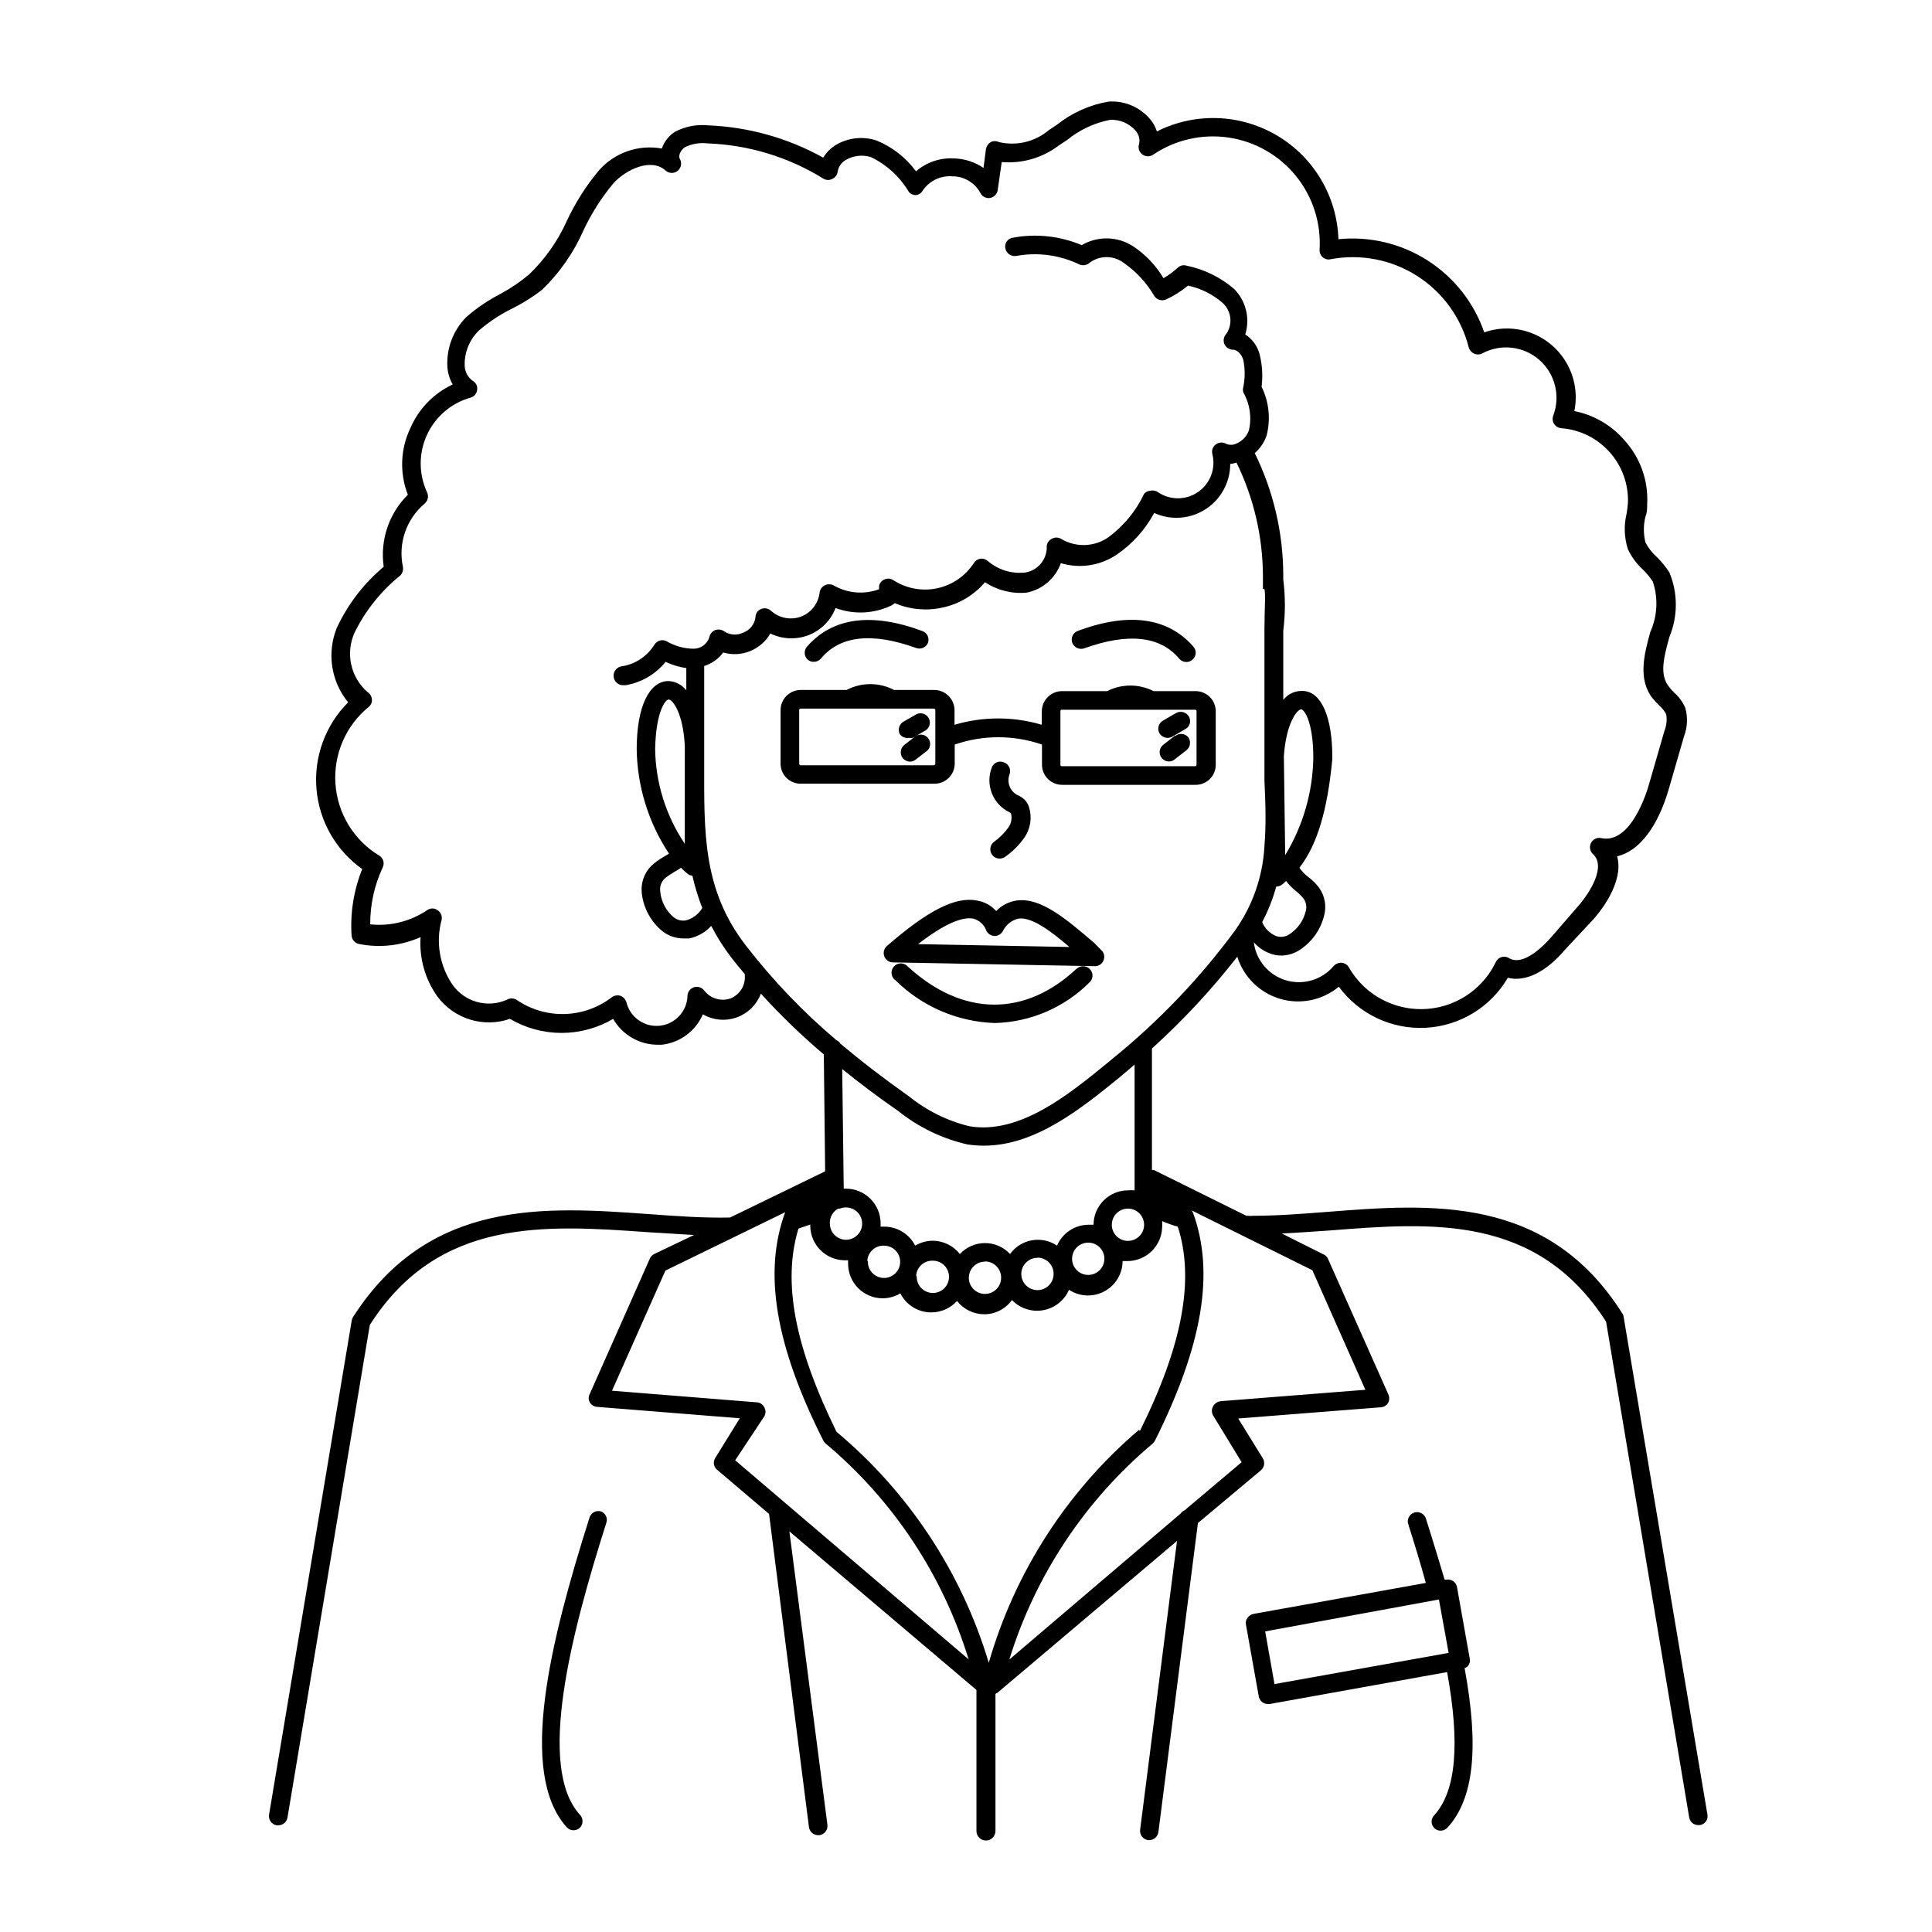 <?xml version="1.0" encoding="UTF-8"?>
<!-- Uploaded to: SVG Repo, www.svgrepo.com, Generator: SVG Repo Mixer Tools -->
<svg fill="#000000" width="800px" height="800px" version="1.1" viewBox="144 144 512 512" xmlns="http://www.w3.org/2000/svg">
 <path d="m428.16 314.35c-0.223-0.621-0.191-1.309 0.094-1.902 0.285-0.598 0.793-1.055 1.418-1.273 13.602-5.039 23.879-3.477 30.582 4.18v0.004c0.441 0.488 0.66 1.137 0.613 1.789-0.047 0.656-0.359 1.266-0.863 1.688-0.445 0.395-1.02 0.613-1.613 0.602-0.719 0.008-1.402-0.309-1.863-0.855-5.039-6.047-13.551-6.953-25.191-2.769-1.277 0.445-2.68-0.199-3.176-1.461zm-68.465 5.039c0.715-0.008 1.391-0.32 1.863-0.859 5.039-6.098 13.551-7.004 25.191-2.82 1.25 0.484 2.66-0.117 3.172-1.359 0.223-0.613 0.191-1.293-0.094-1.883-0.285-0.586-0.797-1.035-1.418-1.242-13.551-5.039-23.879-3.527-30.582 4.18v0.004c-0.852 1.02-0.742 2.539 0.254 3.426 0.445 0.387 1.023 0.586 1.613 0.555zm76.074 76.324c0.805 0.656 1.09 1.758 0.703 2.723-0.34 0.961-1.246 1.605-2.266 1.613l-53.605-1.008c-1.02-0.023-1.922-0.672-2.266-1.633-0.348-0.961-0.066-2.031 0.703-2.703 10.883-9.473 18.238-13.199 23.93-12.043l0.004 0.004c1.941 0.328 3.719 1.305 5.035 2.769 1.414-1.477 3.273-2.449 5.293-2.769 6.5-1.008 13.453 5.039 20.809 11.336zm-8.363-0.754c-5.039-4.332-10.078-8.062-13.602-7.508-1.797 0.465-3.289 1.703-4.082 3.375-0.469 0.797-1.344 1.262-2.269 1.211-0.887-0.07-1.676-0.609-2.062-1.41-0.555-1.555-1.836-2.742-3.426-3.176-3.125-0.605-8.062 1.613-14.66 6.75zm1.914 5.742c-13.754 12.898-30.23 12.695-44.688-0.504-0.457-0.551-1.133-0.875-1.848-0.891-0.719-0.012-1.402 0.285-1.883 0.816-0.48 0.531-0.707 1.242-0.617 1.953 0.086 0.711 0.477 1.352 1.074 1.75 7.019 6.926 16.391 10.953 26.246 11.285 9.48-0.223 18.508-4.106 25.191-10.832 0.469-0.457 0.738-1.082 0.738-1.738s-0.27-1.281-0.738-1.738c-0.949-0.969-2.5-0.992-3.477-0.051zm-19.246-54.664c-0.598-0.266-1.281-0.273-1.891-0.027-0.605 0.246-1.09 0.73-1.332 1.34-1.785 4.562 0.23 9.734 4.633 11.891 0.188 0.062 0.344 0.188 0.453 0.352 0.324 1.309 0.047 2.691-0.754 3.777-1.07 1.453-2.363 2.731-3.828 3.777-0.812 0.66-1.117 1.762-0.77 2.746 0.352 0.984 1.285 1.641 2.328 1.641 0.547 0 1.078-0.176 1.512-0.504 1.957-1.379 3.66-3.086 5.039-5.039 1.621-2.34 2.086-5.289 1.262-8.012-0.211-0.758-0.609-1.453-1.16-2.016-0.613-0.582-1.332-1.043-2.117-1.359-1.867-1.09-2.676-3.367-1.914-5.391 0.227-0.613 0.203-1.293-0.07-1.891-0.277-0.594-0.773-1.059-1.391-1.285zm186.41 278.81c0.133 0.645-0.012 1.316-0.395 1.852-0.383 0.535-0.969 0.887-1.621 0.973h-0.402c-1.211 0.012-2.242-0.871-2.418-2.066l-22.016-131.34c-18.289-28.516-46.199-26.301-73.152-24.184-4.383 0.301-8.613 0.605-12.797 0.805l11.082 5.543c0.523 0.219 0.938 0.637 1.16 1.16l15.973 35.871h-0.004c0.352 0.715 0.352 1.551 0 2.266-0.391 0.703-1.113 1.156-1.914 1.211l-37.836 2.973 6.5 10.531v-0.004c0.648 1.027 0.457 2.371-0.453 3.176l-16.727 14.004-10.48 81.922c-0.176 1.203-1.199 2.102-2.418 2.113h-0.305c-1.348-0.18-2.293-1.422-2.113-2.769l9.773-76.527-47.66 40.305s-0.301 0-0.453 0.301v36.273c0 1.395-1.129 2.519-2.519 2.519-1.391 0-2.519-1.125-2.519-2.519v-37.383l-49.574-42.02 10.078 77.738-0.004 0.004c0.086 0.656-0.094 1.316-0.5 1.836-0.41 0.523-1.008 0.859-1.664 0.934h-0.305c-1.215-0.012-2.242-0.91-2.418-2.117l-10.578-83.027-13.754-11.688c-0.941-0.758-1.16-2.106-0.504-3.125l6.5-10.531-37.836-3.023v0.004c-0.801-0.062-1.52-0.516-1.918-1.211-0.375-0.688-0.375-1.523 0-2.215l15.922-35.871c0.234-0.527 0.645-0.953 1.16-1.211l10.531-5.039-12.297-0.754c-27.156-1.914-55.418-3.93-73.605 24.586l-21.816 130.54c-0.195 1.184-1.215 2.055-2.418 2.062h-0.453c-1.328-0.23-2.227-1.488-2.016-2.82l21.914-130.99 0.004 0.004c0.055-0.324 0.172-0.633 0.352-0.91 20.152-31.438 50.984-29.223 78.395-27.258 7.559 0.555 14.66 1.059 21.512 0.906l25.191-12.242-0.352-30.984-0.004 0.004c-5.906-5-11.477-10.387-16.676-16.121-1.102 2.945-3.445 5.254-6.406 6.312-2.961 1.059-6.238 0.758-8.961-0.82-1.918 4.441-6.07 7.516-10.879 8.059h-1.312c-4.801-0.078-9.203-2.684-11.586-6.852-4.148 2.438-8.871 3.723-13.68 3.723s-9.531-1.285-13.68-3.723c-3.41 1.18-7.106 1.242-10.559 0.184-3.449-1.059-6.473-3.188-8.633-6.078-3.285-4.574-4.867-10.152-4.484-15.77-5.125 2.277-10.828 2.914-16.324 1.816-1.094-0.227-1.898-1.156-1.965-2.269-0.383-5.996 0.582-12.004 2.82-17.582-6.969-4.945-11.402-12.711-12.121-21.227s2.352-16.914 8.395-22.957c-2.227-2.711-3.68-5.969-4.211-9.438-0.531-3.465-0.121-7.008 1.188-10.262 2.906-6.258 7.152-11.797 12.445-16.223-1.008-7.019 1.363-14.102 6.394-19.094-2.231-5.754-1.977-12.176 0.707-17.734 2.199-5.066 6.18-9.152 11.184-11.488-0.812-1.418-1.293-3.004-1.41-4.633-0.285-4.934 1.547-9.754 5.039-13.254 2.793-2.426 5.875-4.508 9.168-6.195 2.629-1.434 5.109-3.121 7.406-5.039 4.258-4.07 7.68-8.93 10.078-14.309 2.246-4.797 5.109-9.285 8.512-13.348 4.16-4.688 10.461-6.867 16.629-5.746 0.617-1.832 1.844-3.394 3.477-4.434 2.688-1.418 5.738-2.012 8.766-1.711 10.707 0.426 21.164 3.359 30.531 8.562 0.816-1.348 1.938-2.488 3.273-3.324 3.277-1.973 7.254-2.414 10.883-1.207 4.16 1.703 7.769 4.531 10.43 8.16 2.777-2.418 6.398-3.648 10.074-3.426 2.789 0.074 5.5 0.949 7.809 2.519l0.656-5.039c0.148-0.754 0.605-1.41 1.258-1.812 0.688-0.328 1.48-0.328 2.168 0 4.668 1.105 9.586-0.074 13.25-3.176l2.117-1.41c3.977-3.168 8.691-5.281 13.703-6.144 4.188-0.285 8.262 1.438 10.98 4.633 0.824 0.957 1.441 2.07 1.816 3.273 10.117-5.094 22.137-4.676 31.879 1.109 9.742 5.781 15.863 16.137 16.234 27.457 8.281-0.84 16.602 1.141 23.617 5.621 7.012 4.481 12.309 11.199 15.023 19.066 4.074-1.422 8.52-1.352 12.551 0.195 4.027 1.547 7.375 4.473 9.449 8.254 2.074 3.785 2.742 8.18 1.883 12.41 5.125 1.02 9.77 3.711 13.199 7.656 4.262 4.633 6.461 10.797 6.094 17.078 0 1.059 0 2.168-0.453 3.223v0.004c-0.559 2.25-0.559 4.602 0 6.852 0.75 1.445 1.758 2.742 2.973 3.828 1.281 1.242 2.414 2.629 3.375 4.133 2.266 5.469 2.266 11.609 0 17.078-1.461 5.34-2.769 10.078 0 13.352 0.379 0.504 0.801 0.977 1.262 1.41 1.25 1.102 2.246 2.457 2.922 3.981 0.727 2.484 0.621 5.137-0.301 7.559l-4.031 13.957c-2.922 10.078-7.859 16.523-13.703 17.887 1.461 5.039-1.812 11.539-6.144 16.523l-7.711 8.258c-5.039 5.945-10.48 8.566-15.113 7.406-4.562 7.797-12.738 12.773-21.758 13.25-9.02 0.477-17.672-3.613-23.031-10.883-4.332 3.602-10.176 4.805-15.578 3.207-5.402-1.598-9.652-5.785-11.328-11.164-6.82 8.75-14.387 16.891-22.621 24.332v32.195c0.168-0.023 0.34-0.023 0.504 0l24.535 12.141h0.758c0.25 0.051 0.508 0.051 0.754 0 6.398 0 13.047-0.504 20.152-1.059 27.207-2.117 58.039-4.535 77.938 26.902h0.004c0.199 0.266 0.32 0.578 0.352 0.91zm-164.04-151.54c-1.738-0.023-3.316 1.008-3.992 2.606-0.68 1.598-0.328 3.449 0.895 4.684 1.219 1.238 3.066 1.613 4.672 0.953s2.656-2.227 2.656-3.961c0-2.348-1.887-4.254-4.231-4.281zm10.43-0.453-0.004-0.004c1.742 0.023 3.324-1.016 4-2.617 0.676-1.605 0.312-3.461-0.922-4.691-1.23-1.23-3.082-1.594-4.688-0.918-1.605 0.676-2.641 2.254-2.621 3.996 0.027 2.324 1.906 4.203 4.231 4.231zm49.172-127.92c0-9.574-2.367-12.898-3.223-12.949-1.059 0-3.981 3.629-4.586 12.395l0.352 26.25v-0.004c4.707-7.754 7.281-16.621 7.453-25.691zm-13.551 43.43-0.004-0.004c0.68 1.656 1.98 2.977 3.629 3.68 1.074 0.391 2.269 0.297 3.273-0.254 2.269-1.352 3.914-3.539 4.586-6.094 0.395-1.168 0.227-2.449-0.453-3.477-0.613-0.762-1.305-1.457-2.066-2.066-0.984-0.773-1.863-1.672-2.621-2.672-0.402 0.301-0.707 0.707-1.109 0.957-0.43 0.34-0.965 0.516-1.512 0.504-0.887 3.269-2.137 6.43-3.727 9.422zm-137.04 13.855c-1.258-1.461-2.469-2.922-3.629-4.434l-0.004-0.004c-2.023-2.644-3.809-5.457-5.34-8.414-1.531 1.691-3.562 2.856-5.793 3.324h-1.613c-1.945-0.004-3.836-0.641-5.391-1.812-3.121-2.488-5.133-6.109-5.594-10.074-0.332-2.66 0.559-5.328 2.418-7.258 0.992-0.934 2.094-1.742 3.277-2.418l1.512-0.906c-5.449-8.207-8.422-17.809-8.566-27.66 0-11.336 3.324-18.035 8.414-18.086 1.863 0.086 3.598 0.992 4.734 2.469v-5.894c-1.902-0.277-3.754-0.836-5.488-1.66-2.66 3.301-6.445 5.508-10.633 6.195h-0.453c-1.391 0.098-2.598-0.953-2.695-2.344-0.098-1.391 0.953-2.598 2.344-2.695 3.508-0.594 6.59-2.668 8.465-5.691 0.652-1.09 2.027-1.504 3.172-0.957 2.184 1.293 4.668 1.984 7.203 2.016 1.902 0.004 3.594-1.215 4.184-3.023 0.148-0.867 0.742-1.594 1.562-1.914 0.812-0.289 1.719-0.156 2.418 0.352 1.504 0.996 3.426 1.109 5.039 0.301 1.746-0.656 2.988-2.227 3.223-4.078 0.004-0.969 0.605-1.832 1.512-2.168 0.895-0.371 1.926-0.176 2.621 0.504 2.125 1.898 5.113 2.496 7.809 1.562 2.738-1 4.684-3.453 5.039-6.348 0.082-0.832 0.574-1.57 1.309-1.965 0.754-0.402 1.66-0.402 2.418 0 3.664 2.109 8.078 2.481 12.039 1.008v-0.859c0.152-0.812 0.73-1.488 1.512-1.762 0.766-0.316 1.641-0.223 2.32 0.254 3.422 2.203 7.582 2.965 11.562 2.117 3.984-0.852 7.473-3.242 9.695-6.652 0.359-0.613 0.965-1.043 1.664-1.168 0.699-0.125 1.418 0.062 1.965 0.512 2.769 2.414 6.426 3.547 10.078 3.125 3.184-0.551 5.543-3.269 5.641-6.5-0.121-0.961 0.359-1.902 1.211-2.367 0.812-0.523 1.855-0.523 2.668 0 3.902 2.297 8.789 2.102 12.496-0.504 4.047-2.988 7.285-6.934 9.422-11.488 0.422-0.48 1.02-0.773 1.66-0.805 0.676-0.172 1.391-0.043 1.965 0.352 3.234 2.215 7.496 2.195 10.711-0.043 3.215-2.238 4.707-6.234 3.75-10.031-0.246-0.938 0.094-1.926 0.855-2.519 0.762-0.602 1.809-0.703 2.672-0.254 0.891 0.434 1.93 0.434 2.82 0 1.547-0.637 2.754-1.898 3.324-3.477 0.809-3.422 0.289-7.023-1.461-10.074-0.152-0.492-0.152-1.02 0-1.512 0.473-2.328 0.473-4.727 0-7.055-0.352-1.359-1.512-2.769-2.769-2.769-0.988-0.016-1.875-0.609-2.269-1.512-0.363-0.938-0.145-2 0.555-2.723 1.734-2.594 1.305-6.062-1.008-8.16-2.617-2.281-5.773-3.856-9.168-4.586-1.777 1.48-3.742 2.719-5.844 3.68-1.109 0.473-2.398 0.09-3.074-0.906-2.055-3.523-4.859-6.551-8.211-8.867-2.656-1.941-6.262-1.941-8.918 0-0.754 0.719-1.879 0.902-2.82 0.453-5.188-2.484-11.023-3.258-16.676-2.219-1.348 0.215-2.617-0.676-2.875-2.016-0.129-0.637 0.004-1.297 0.379-1.832 0.371-0.531 0.945-0.891 1.586-0.988 6.16-1.145 12.516-0.461 18.289 1.965 4.227-2.481 9.492-2.363 13.605 0.305 3.285 2.18 6.043 5.07 8.059 8.461 1.352-0.789 2.617-1.719 3.777-2.769 0.613-0.598 1.504-0.812 2.32-0.555 4.676 0.945 9.031 3.078 12.645 6.199 3.121 3.164 4.246 7.793 2.922 12.039 1.914 1.223 3.285 3.137 3.828 5.34 0.691 2.785 0.863 5.672 0.504 8.516 1.984 4.035 2.449 8.648 1.312 12.996-0.633 1.773-1.707 3.352-3.125 4.586 4.961 10.098 7.547 21.195 7.559 32.445v1.059c0.566 4.5 0.566 9.051 0 13.551v1.812 16.527c1.207-1.543 3.078-2.418 5.035-2.367 5.039 0 8.062 6.953 7.961 18.086-1.309 13.703-4.031 22.723-8.715 28.766v0.004c0.641 0.949 1.441 1.785 2.367 2.469 1.09 0.812 2.059 1.777 2.871 2.871 1.543 2.18 2.004 4.941 1.262 7.504-1.02 3.965-3.602 7.348-7.156 9.371-1.305 0.688-2.758 1.051-4.231 1.059-1-0.012-1.988-0.199-2.922-0.555-1.652-0.617-3.125-1.641-4.285-2.973 0.582 4.758 3.93 8.715 8.52 10.082 4.59 1.367 9.555-0.121 12.641-3.781 0.539-0.594 1.32-0.91 2.117-0.859 0.801 0.055 1.523 0.508 1.914 1.211 2.672 4.664 6.961 8.188 12.051 9.91 5.094 1.719 10.637 1.52 15.594-0.566 4.953-2.086 8.973-5.91 11.301-10.754 0.289-0.633 0.832-1.113 1.5-1.316 0.664-0.203 1.387-0.109 1.977 0.258 3.879 2.367 9.473-3.578 11.133-5.441l7.203-8.312c3.125-3.578 7.508-10.531 3.93-13.805h0.004c-0.824-0.762-1.031-1.98-0.504-2.973 0.5-0.977 1.598-1.496 2.668-1.258 7.758 1.664 11.992-11.738 12.746-14.461l4.031-13.957c0.57-1.402 0.727-2.941 0.453-4.434-0.457-0.863-1.07-1.629-1.812-2.266-0.605-0.605-1.16-1.211-1.715-1.863-4.082-5.039-2.266-11.891-0.656-17.684h0.004c1.871-4.195 2.106-8.941 0.652-13.301-0.766-1.172-1.66-2.254-2.668-3.227-1.645-1.508-2.977-3.32-3.93-5.34-0.992-3.062-1.117-6.34-0.352-9.469 0.164-0.953 0.281-1.91 0.352-2.875 0.172-4.922-1.559-9.719-4.836-13.395-3.273-3.68-7.84-5.953-12.746-6.352-0.793-0.035-1.52-0.441-1.957-1.098-0.441-0.66-0.535-1.488-0.262-2.231 1.98-5.215 0.504-11.113-3.695-14.785-4.199-3.672-10.242-4.348-15.148-1.688-0.68 0.348-1.484 0.348-2.164 0-0.711-0.324-1.23-0.957-1.41-1.715-2-7.789-6.887-14.527-13.668-18.852-6.781-4.32-14.953-5.902-22.859-4.422-0.746 0.191-1.539 0.004-2.117-0.504-0.59-0.496-0.906-1.246-0.855-2.016 0.426-7.066-1.809-14.035-6.262-19.535-4.457-5.5-10.812-9.129-17.812-10.176s-14.141 0.562-20.008 4.519c-0.859 0.598-2.004 0.59-2.852-0.023-0.852-0.613-1.223-1.691-0.93-2.695 0.332-1.285-0.012-2.652-0.906-3.629-1.688-1.945-4.176-3.004-6.75-2.871-4.176 0.816-8.09 2.648-11.387 5.34l-2.215 1.461c-4.324 3.281-9.707 4.844-15.117 4.383l-1.059 7.406h0.004c-0.16 1.078-0.992 1.93-2.066 2.117-1.078 0.16-2.129-0.418-2.57-1.414-1.508-2.695-4.367-4.356-7.457-4.332-3.062-0.219-6.016 1.199-7.758 3.731-0.387 0.734-1.133 1.215-1.965 1.258-0.656-0.031-1.273-0.32-1.715-0.805-2.367-4.019-5.875-7.246-10.074-9.27-2.227-0.691-4.637-0.418-6.652 0.754-1.145 0.648-1.941 1.777-2.164 3.074-0.082 0.832-0.602 1.562-1.359 1.914-0.734 0.422-1.637 0.422-2.371 0-9.254-5.746-19.848-8.977-30.73-9.371-2.031-0.25-4.094 0.082-5.945 0.957-1.211 0.754-1.914 2.316-1.41 3.176 0.598 1.047 0.348 2.375-0.586 3.137-0.938 0.762-2.289 0.734-3.191-0.066-3.828-3.477-10.48-0.301-13.805 3.324v0.004c-3.176 3.805-5.852 8.004-7.961 12.492-2.594 5.926-6.328 11.281-10.984 15.77-2.664 2.055-5.535 3.824-8.562 5.289-2.93 1.508-5.668 3.348-8.164 5.492-2.5 2.426-3.871 5.789-3.777 9.27 0.012 1.66 0.844 3.203 2.215 4.133 0.844 0.512 1.27 1.504 1.059 2.469-0.148 0.98-0.891 1.766-1.863 1.965-5.059 1.473-9.223 5.066-11.418 9.855-2.195 4.785-2.203 10.289-0.02 15.082 0.566 1.055 0.312 2.359-0.605 3.125-2.379 2.008-4.168 4.625-5.18 7.57-1.012 2.945-1.207 6.109-0.562 9.156 0.16 0.84-0.105 1.707-0.703 2.316-5.082 4.098-9.211 9.258-12.094 15.113-2.484 5.461-1.066 11.906 3.477 15.82 0.645 0.434 1.055 1.141 1.109 1.914 0.059 0.781-0.285 1.543-0.906 2.016-6.055 4.981-9.316 12.586-8.754 20.402 0.559 7.82 4.875 14.879 11.574 18.945 1.082 0.637 1.496 1.992 0.957 3.125-2.215 4.731-3.348 9.891-3.324 15.113 5.324 0.559 10.676-0.781 15.113-3.777 0.816-0.574 1.906-0.574 2.723 0 0.836 0.543 1.27 1.531 1.105 2.519-1.633 5.922-0.562 12.27 2.922 17.328 3.246 4.523 9.211 6.164 14.309 3.93 0.801-0.5 1.82-0.5 2.621 0 3.731 2.562 8.176 3.879 12.699 3.762 4.527-0.121 8.898-1.664 12.492-4.414 0.676-0.512 1.559-0.66 2.367-0.402 0.77 0.305 1.348 0.961 1.562 1.762 1.004 3.981 4.797 6.609 8.875 6.152 4.082-0.457 7.199-3.859 7.297-7.965 0.055-1.035 0.75-1.926 1.738-2.231 0.992-0.305 2.07 0.043 2.695 0.867 1.645 2.16 4.504 2.996 7.051 2.066 2.5-1.039 4-3.609 3.68-6.297 0 0 0.102 0 0.102-0.051zm-15.973-60.457c-0.402-8.715-3.223-12.395-4.281-12.395-0.855 0-3.375 3.223-3.578 13.047h-0.004c0.105 8.984 2.836 17.742 7.859 25.191zm-3.125 33.555v-0.004c-0.852 0.465-1.645 1.02-2.371 1.66-0.828 0.918-1.199 2.156-1.008 3.379 0.262 2.633 1.547 5.055 3.578 6.75 0.914 0.715 2.086 1.008 3.227 0.805 1.816-0.484 3.371-1.66 4.332-3.273-1.086-2.785-1.965-5.648-2.621-8.566-0.438-0.027-0.859-0.184-1.207-0.453-0.641-0.512-1.25-1.066-1.816-1.66-0.684 0.469-1.387 0.906-2.113 1.309zm43.176 44.285v-0.004c0.504 0.188 0.934 0.543 1.207 1.008 5.391 4.535 11.336 9.117 18.035 13.855h0.004c4.715 3.828 10.219 6.562 16.121 8.008 13.301 2.215 26.199-8.312 36.578-16.777l1.512-1.258h-0.004c12.137-9.84 22.973-21.184 32.246-33.754 4.703-6.594 7.43-14.387 7.859-22.473 0.453-5.594 0.301-11.285 0-17.281v-8.613-29.172-2.117c0-5.644 0.352-9.27 0-10.934h-0.402v-3.273c-0.008-10.477-2.402-20.812-7.004-30.227-0.539 0.188-1.098 0.309-1.664 0.352 0.008 4.852-2.453 9.371-6.527 12-4.078 2.629-9.207 3.004-13.625 1-2.402 4.477-5.863 8.297-10.074 11.133-4.324 2.859-9.695 3.656-14.664 2.168-1.43 4.019-4.879 6.988-9.066 7.809-3.887 0.367-7.781-0.609-11.035-2.769-2.926 3.465-6.938 5.844-11.383 6.75-4.207 0.91-8.594 0.488-12.547-1.211-0.234 0.246-0.504 0.449-0.805 0.605-4.656 2.242-10.02 2.496-14.863 0.707-1.273 3.312-3.891 5.93-7.203 7.203-3.281 1.234-6.922 1.07-10.078-0.453-2.512 4.352-7.668 6.43-12.496 5.039-1.262 1.688-3.023 2.941-5.035 3.574v7.859 10.078 8.062c0 17.785-0.504 33.152 11.035 48.062h-0.004c7.066 9.141 15.07 17.516 23.883 24.988zm1.664 7.758 0.402 31.641h0.555l-0.004-0.004c5.094 0 9.223 4.125 9.223 9.219v0.855h0.855c3.504-0.035 6.723 1.918 8.312 5.039 1.398-0.848 3-1.301 4.637-1.309 2.809 0.02 5.461 1.316 7.203 3.523 1.715-1.852 4.125-2.902 6.648-2.902 2.527 0 4.938 1.051 6.652 2.902 2.863-3.984 8.379-4.965 12.445-2.215 1.434-3.371 4.75-5.551 8.41-5.543h1.262c0.027-5.043 4.125-9.117 9.168-9.117 0.57-0.055 1.145-0.055 1.715 0v-33.352c-0.855 0.707-1.613 1.461-2.469 2.117l-1.461 1.258c-10.078 8.16-22.27 18.137-35.973 18.137-1.52 0.008-3.035-0.109-4.535-0.355-6.644-1.543-12.859-4.555-18.188-8.816-5.441-3.777-10.328-7.453-14.863-11.133zm51.793 49.977-0.004-0.004c-1.738-0.02-3.312 1.012-3.992 2.609s-0.324 3.449 0.895 4.684c1.223 1.234 3.066 1.613 4.676 0.953 1.605-0.66 2.652-2.227 2.652-3.961 0.016-1.137-0.422-2.231-1.219-3.043-0.793-0.812-1.875-1.277-3.012-1.293zm-13.957 1.008-0.004-0.004c-1.734 0-3.301 1.051-3.961 2.656-0.66 1.605-0.281 3.453 0.953 4.672 1.234 1.223 3.086 1.574 4.684 0.898 1.598-0.68 2.629-2.258 2.609-3.992 0-2.367-1.918-4.285-4.285-4.285zm-41.109-10.078h-0.004c0 1.734 1.051 3.301 2.656 3.961 1.605 0.66 3.453 0.281 4.672-0.953 1.223-1.234 1.574-3.086 0.895-4.684-0.676-1.598-2.254-2.629-3.992-2.609-0.535 0-1.066 0.102-1.559 0.305h-0.457c-1.398 0.758-2.254 2.238-2.215 3.828zm10.078 10.078-0.008-0.004c-0.02 1.738 1.012 3.316 2.609 3.992 1.598 0.68 3.449 0.324 4.684-0.895 1.238-1.223 1.613-3.066 0.953-4.672-0.66-1.609-2.227-2.656-3.961-2.656-2.293-0.09-4.246 1.645-4.434 3.93zm12.949 3.981-0.008-0.004c-0.02 1.738 1.012 3.312 2.609 3.992s3.449 0.324 4.684-0.895c1.234-1.223 1.609-3.066 0.949-4.672-0.656-1.609-2.223-2.656-3.961-2.656-2.289-0.09-4.246 1.645-4.434 3.93zm13.754 101.42-0.008-0.004c-6.848-22.344-20.027-42.223-37.938-57.234-0.254-0.223-0.461-0.496-0.602-0.805-12.695-25.191-15.922-44.535-10.078-60.457l-31.738 15.469-14.156 31.84 38.391 3.074-0.004-0.004c0.848 0.047 1.598 0.551 1.965 1.312 0.434 0.746 0.434 1.668 0 2.418l-7.707 11.637zm45.344-60.457c11.387-22.871 14.559-40.305 10.078-54.211l-0.012-0.004c-1.406-0.395-2.785-0.883-4.129-1.461 0.027 0.469 0.027 0.941 0 1.41-0.027 5.074-4.148 9.172-9.219 9.172h-1.262c-0.027 5.043-4.125 9.117-9.168 9.117-1.793 0.008-3.547-0.52-5.039-1.512-1.227 2.832-3.789 4.863-6.828 5.414-3.039 0.547-6.148-0.465-8.285-2.691-1.707 2.359-4.441 3.766-7.356 3.777-2.812-0.023-5.465-1.32-7.207-3.527-1.727 1.906-4.176 3-6.75 3.023-3.492 0.039-6.699-1.914-8.262-5.039-1.418 0.844-3.035 1.293-4.684 1.309-2.441 0.004-4.781-0.973-6.504-2.703-1.719-1.73-2.68-4.074-2.668-6.516v-0.855h-0.855c-5.055-0.027-9.141-4.117-9.168-9.168v-0.301l-3.125 1.059c-4.281 14.008-1.059 31.188 10.078 53.855h-0.004c19.152 16.016 33.184 37.297 40.355 61.211 6.93-24.059 20.789-45.539 39.852-61.766zm45.738-42.676-31.941-15.82 0.301 0.555c5.793 15.82 2.621 35.016-10.078 60.457h0.004c-0.176 0.301-0.395 0.574-0.656 0.805-17.871 15.023-31.043 34.875-37.938 57.184l45.344-38.641v-0.004c0.285-0.395 0.664-0.707 1.109-0.906l15.113-12.746-7.559-12.395c-0.43-0.746-0.43-1.668 0-2.418 0.41-0.754 1.164-1.266 2.016-1.359l38.34-3.023zm-188.48 63.934c-1.293-0.395-2.66 0.324-3.07 1.609-10.328 32.496-19.098 67.664-6.047 82.07 0.453 0.527 1.117 0.824 1.812 0.809 0.617 0 1.211-0.234 1.664-0.656 0.953-0.961 0.953-2.512 0-3.477-11.488-12.645-2.316-47.961 7.004-77.285 0.445-1.223-0.156-2.582-1.363-3.07zm228.83 41.516c3.879 21.059 2.469 34.613-4.535 42.27v-0.004c-0.461 0.516-1.121 0.809-1.812 0.809-0.621 0.012-1.219-0.227-1.664-0.656-0.469-0.457-0.738-1.082-0.738-1.738s0.27-1.281 0.738-1.738c5.742-6.348 6.852-18.793 3.375-37.887l-47.055 8.465h-0.453c-1.203-0.008-2.223-0.883-2.418-2.066l-3.375-18.941c-0.152-0.637-0.004-1.305 0.402-1.816 0.359-0.543 0.922-0.926 1.562-1.059l45.695-8.211c-1.359-5.039-2.922-10.078-4.734-15.82h-0.004c-0.242-1.234 0.488-2.453 1.688-2.828 1.203-0.375 2.496 0.215 3 1.367 1.914 5.996 3.527 11.387 5.039 16.426h0.402c0.641-0.133 1.309 0 1.852 0.371s0.91 0.945 1.02 1.594l3.375 18.941c0.145 0.652 0 1.332-0.402 1.867-0.238 0.316-0.574 0.551-0.957 0.652zm-50.383 4.231 46.148-8.262-2.57-14.156-46.047 8.461zm-125.55-238.61c-1.422 0.012-2.789-0.547-3.793-1.551-1.004-1.004-1.562-2.371-1.547-3.789v-14.156c0-2.949 2.391-5.344 5.34-5.344h12.141c3.941-2.066 8.652-2.066 12.594 0h10.684c2.938 0.027 5.312 2.402 5.34 5.344v3.879c7.547-2.231 15.578-2.231 23.125 0v-3.578c0.027-2.938 2.402-5.312 5.34-5.34h11.992-0.004c3.863-1.965 8.434-1.965 12.293 0h11.137c2.949 0 5.34 2.391 5.34 5.34v14.156c0.012 1.422-0.543 2.789-1.551 3.793-1.004 1.004-2.371 1.562-3.789 1.547h-35.266c-1.434 0.027-2.82-0.523-3.844-1.527-1.023-1.004-1.598-2.379-1.598-3.812v-5.34c-7.492-2.578-15.633-2.578-23.125 0v5.039c0 2.949-2.391 5.34-5.34 5.34zm68.82-5.039c-0.02 0.113 0.02 0.227 0.098 0.305s0.191 0.117 0.305 0.098h35.266c0.113 0.02 0.227-0.02 0.305-0.098s0.117-0.191 0.098-0.305v-14.156c0.02-0.113-0.02-0.223-0.098-0.305-0.078-0.078-0.191-0.117-0.305-0.098h-35.266c-0.113-0.02-0.227 0.02-0.305 0.098-0.078 0.082-0.117 0.191-0.098 0.305zm-69.223-0.301h-0.004c-0.012 0.113 0.023 0.23 0.102 0.316 0.078 0.086 0.188 0.137 0.305 0.137h35.266c0.23-0.027 0.402-0.223 0.402-0.453v-14.156c0-0.223-0.18-0.406-0.402-0.406h-35.266c-0.113-0.016-0.227 0.02-0.305 0.102-0.082 0.078-0.117 0.191-0.102 0.305zm97.637-6.801c0.422-0.004 0.836-0.109 1.207-0.305l3.477-2.016c0.574-0.309 1-0.832 1.18-1.461 0.18-0.625 0.102-1.297-0.223-1.863-0.68-1.18-2.176-1.602-3.375-0.957l-3.477 2.016c-0.574 0.316-1 0.855-1.18 1.488-0.18 0.633-0.102 1.312 0.223 1.887 0.469 0.75 1.285 1.203 2.168 1.211zm1.965-0.605-3.176 2.469c-0.801 0.652-1.113 1.738-0.773 2.719 0.336 0.98 1.25 1.645 2.285 1.664 0.551 0.02 1.086-0.16 1.512-0.504l3.176-2.469c1.062-0.848 1.266-2.387 0.453-3.477-0.891-1.027-2.445-1.141-3.477-0.25zm-70.535 0.605c0.336 0.062 0.676 0.062 1.008 0l3.477-2.016c1.055-0.727 1.379-2.137 0.75-3.25-0.629-1.113-2.004-1.562-3.168-1.035l-3.527 2.016c-1.16 0.699-1.559 2.191-0.906 3.375 0.574 0.699 1.477 1.043 2.367 0.91zm1.965-0.605-3.176 2.469h0.004c-1.066 0.844-1.266 2.383-0.453 3.477 0.484 0.59 1.199 0.938 1.965 0.957 0.551-0.016 1.082-0.211 1.512-0.555l3.176-2.469h-0.004c0.844-0.922 0.863-2.328 0.051-3.273-0.816-0.977-2.246-1.152-3.273-0.406z"/>
</svg>